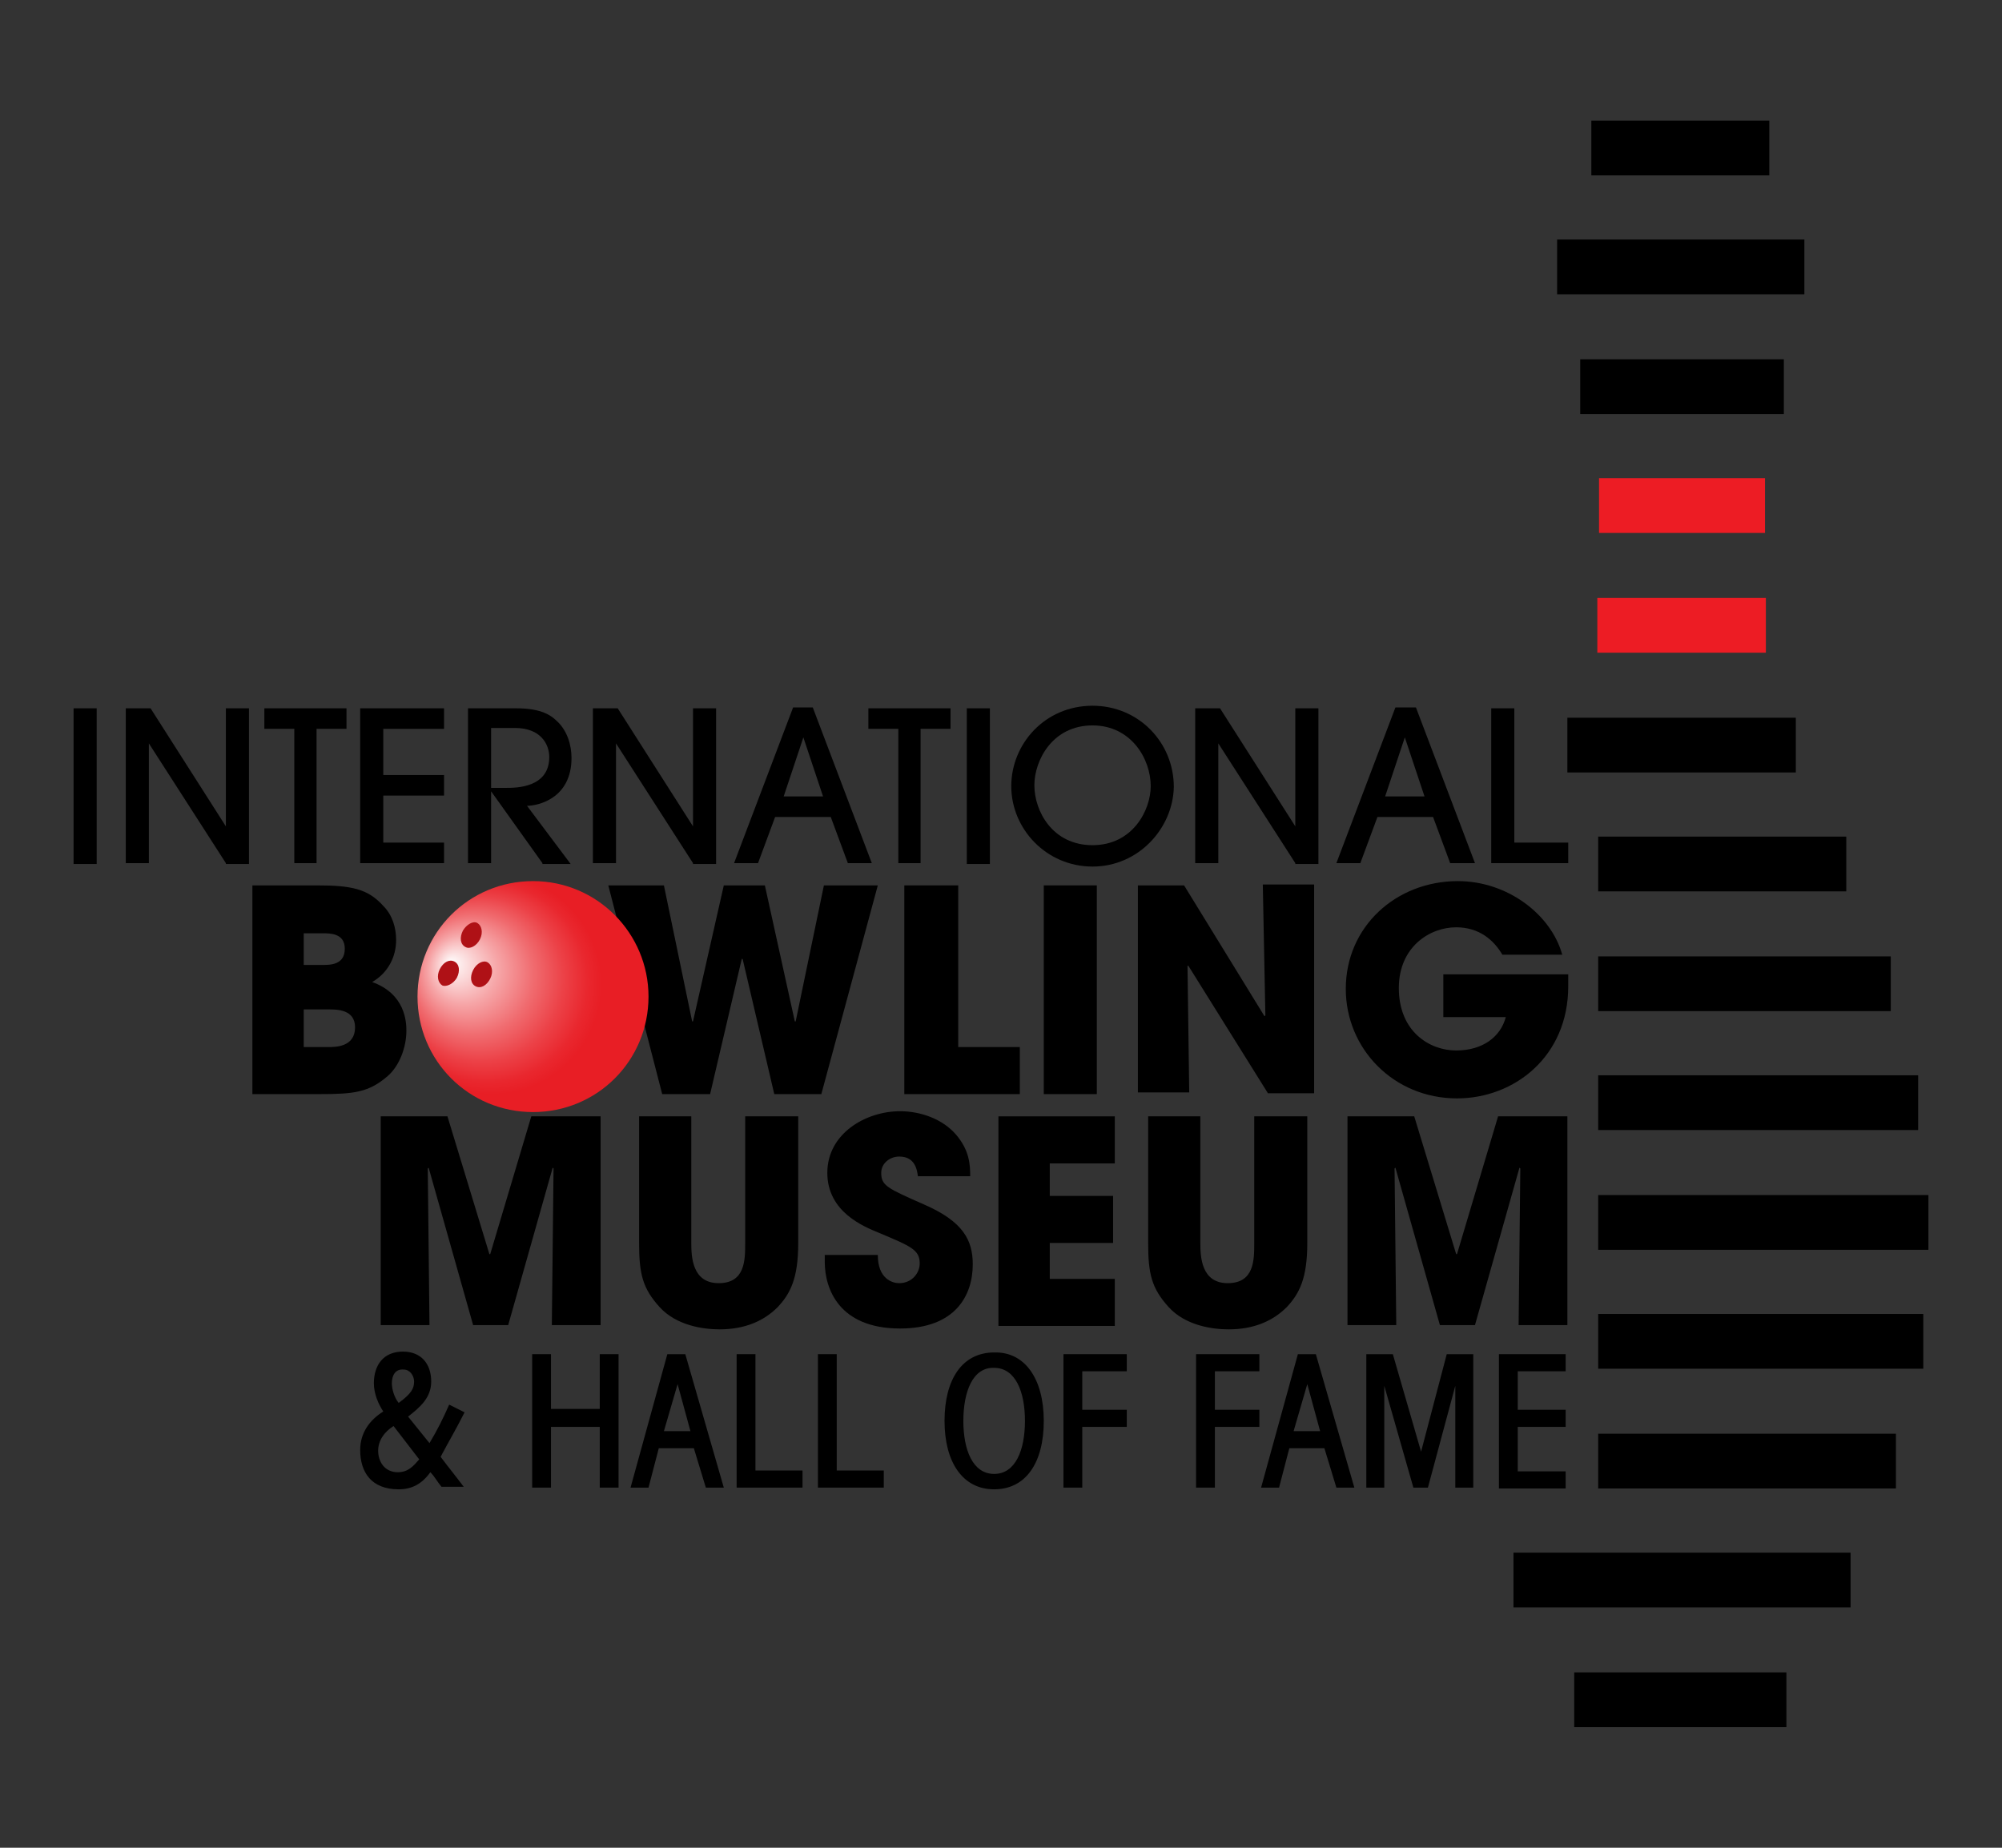 <?xml version="1.0" encoding="utf-8"?>
<!-- Generator: Adobe Illustrator 27.0.0, SVG Export Plug-In . SVG Version: 6.00 Build 0)  -->
<svg version="1.1" id="Layer_1" xmlns="http://www.w3.org/2000/svg" xmlns:xlink="http://www.w3.org/1999/xlink" x="0px" y="0px"
	 viewBox="0 0 234 216" style="enable-background:new 0 0 234 216;" xml:space="preserve">
<rect x="0" y="0" width="234" height="216" fill="#333333" stroke="none"/>
<style type="text/css">
	.Arched_x0020_Green{fill:url(#SVGID_1_);stroke:#FFFFFF;stroke-width:0.25;stroke-miterlimit:1;}
	.st0{fill:url(#SVGID_00000148629426208934694020000001897750254835955860_);}
	.st1{fill:#AF1116;}
	.st2{fill:#ED1C24;}
</style>
<linearGradient id="SVGID_1_" gradientUnits="userSpaceOnUse" x1="-266.07" y1="216" x2="-265.363" y2="215.293">
	<stop  offset="0" style="stop-color:#20AC4B"/>
	<stop  offset="0.983" style="stop-color:#19361A"/>
</linearGradient>
<g>
	<path d="M8.6,100.9V82.8h2.7v18.2H8.6z"/>
	<path d="M26.4,100.9l-9-14h0v14h-2.7V82.8h2.9l8.8,13.8h0V82.8h2.7v18.2H26.4z"/>
	<path d="M34.4,100.9V85.2h-3.5v-2.4h9.6v2.4h-3.5v15.7H34.4z"/>
	<path d="M42.1,100.9V82.8h9.8v2.4h-7.1v5.4h7.1V93h-7.1v5.5h7.1v2.4H42.1z"/>
	<path d="M63.4,100.9l-6-8.4h0v8.4h-2.7V82.8h5.6c2.6,0,3.9,0.6,4.8,1.5c1.2,1.1,1.7,2.8,1.7,4.3c0,4.8-4,5.6-5.2,5.6l5.1,6.8H63.4z
		 M57.4,92.1h1.8c1.1,0,5,0,5-3.6c0-1.5-1-3.4-4-3.4h-2.8V92.1z"/>
	<path d="M81,100.9l-9-14h0v14h-2.7V82.8h2.9l8.8,13.8h0V82.8h2.7v18.2H81z"/>
	<path d="M99.1,100.9l-2-5.4h-6.5l-2,5.4h-2.8l6.9-18.2H95l6.9,18.2H99.1z M96.2,93.1l-2.3-6.9h0l-2.3,6.9H96.2z"/>
	<path d="M105,100.9V85.2h-3.5v-2.4h9.6v2.4h-3.5v15.7H105z"/>
	<path d="M113,100.9V82.8h2.7v18.2H113z"/>
	<path d="M127.7,101.3c-5.4,0-9.5-4.4-9.5-9.4c0-4.9,3.9-9.4,9.5-9.4c5.4,0,9.5,4.3,9.5,9.5C137.1,96.8,133.1,101.3,127.7,101.3z
		 M127.7,84.8c-4.7,0-6.8,4.1-6.8,7c0,3,2.1,7,6.8,7c4.7,0,6.8-4.1,6.8-6.9C134.5,88.7,132.2,84.8,127.7,84.8z"/>
	<path d="M151.4,100.9l-9-14h0v14h-2.7V82.8h2.9l8.8,13.8h0V82.8h2.7v18.2H151.4z"/>
	<path d="M169.5,100.9l-2-5.4h-6.5l-2,5.4h-2.8l6.9-18.2h2.4l6.9,18.2H169.5z M166.5,93.1l-2.3-6.9h0l-2.3,6.9H166.5z"/>
	<path d="M174.3,100.9V82.8h2.7v15.7h6.3v2.4H174.3z"/>
	<path d="M29.5,103.5h7.5c4.1,0,6,0.4,7.8,2.4c1.1,1.1,1.5,2.6,1.5,4c0,1.9-0.9,3.8-2.8,4.9c3.9,1.4,4,4.7,4,5.7
		c0,1.9-0.8,4.1-2.2,5.3c-2.2,1.9-3.9,2.1-8,2.1h-7.8V103.5z M35.5,112.8h2.2c0.9,0,2.6,0,2.6-1.9c0-1.8-1.7-1.8-2.6-1.8h-2.2V112.8
		z M35.5,122.4h2.9c0.8,0,3.1,0,3.1-2.3c0-2.1-2.1-2.1-3.1-2.1h-2.9V122.4z"/>
	<path d="M77.6,103.5l3.3,15.9h0.1l3.6-15.9h4.8l3.5,15.9h0.1l3.3-15.9h6.3L96,127.9h-5.5l-3.7-15.8h-0.1l-3.7,15.8h-5.6l-6.3-24.4
		H77.6z"/>
	<path d="M105.8,103.5h6.2v18.9h7.2v5.5h-13.5V103.5z"/>
	<path d="M122,103.5h6.2v24.4H122V103.5z"/>
	<path d="M133,103.5h5.4l9.4,15.3l0.1-0.1l-0.3-15.3h6v24.4h-5.4l-9.3-14.9l-0.1,0l0.2,14.8h-6V103.5z"/>
	<path d="M183.3,114c0,0.4,0,0.8,0,1.3c0,8.2-6.3,13.1-13,13.1c-7.4,0-13-5.8-13-12.8c0-7.3,5.9-12.6,13.1-12.6
		c5.8,0,10.9,3.9,12.2,8.6h-7c-1-1.7-2.7-3.2-5.4-3.2c-3.1,0-6.7,2.3-6.7,7.1c0,5.1,3.6,7.3,6.7,7.3c3.1,0,5.2-1.6,5.8-3.9h-7.3v-5
		H183.3z"/>
	<path d="M44.3,130.5h8l4.9,16.1h0.1l4.8-16.1h8.1v24.4h-5.7l0.2-18.3l-0.1-0.1l-5.2,18.4h-4.1l-5.2-18.4l-0.1,0.1l0.2,18.3h-5.7
		V130.5z"/>
	<path d="M80.8,130.5v14.8c0,1.6,0.1,4.7,3.2,4.7c3.1,0,3.1-2.7,3.1-4.7v-14.8h6.2v14.8c0,4.1-0.9,5.9-2.4,7.5
		c-1.6,1.6-3.8,2.6-6.8,2.6c-1.8,0-5-0.4-7-2.6c-2-2.2-2.4-3.9-2.4-7.5v-14.8H80.8z"/>
	<path d="M107.3,137.6c-0.1-0.8-0.3-2.4-2.2-2.4c-1.1,0-2.1,0.8-2.1,1.9c0,1.5,0.7,1.8,5,3.7c4.6,2,5.7,4.2,5.7,7
		c0,3.6-2,7.5-8.5,7.5c-7.1,0-8.8-4.6-8.8-7.8v-0.8h6.2c0,2.8,1.7,3.3,2.5,3.3c1.5,0,2.4-1.2,2.4-2.3c0-1.6-1-2-4.8-3.6
		c-1.7-0.7-6-2.4-6-7s4.5-7.2,8.5-7.2c2.4,0,5,0.9,6.6,2.8c1.5,1.8,1.6,3.4,1.6,4.8H107.3z"/>
	<path d="M116.7,130.5h13.6v5.5h-7.6v3.8h7.4v5.5h-7.4v4.2h7.6v5.5h-13.6V130.5z"/>
	<path d="M140.3,130.5v14.8c0,1.6,0.1,4.7,3.2,4.7c3.1,0,3.1-2.7,3.1-4.7v-14.8h6.2v14.8c0,4.1-0.9,5.9-2.4,7.5
		c-1.6,1.6-3.8,2.6-6.8,2.6c-1.8,0-5-0.4-7-2.6c-2-2.2-2.4-3.9-2.4-7.5v-14.8H140.3z"/>
	<path d="M157.3,130.5h8l4.9,16.1h0.1l4.8-16.1h8.1v24.4h-5.7l0.2-18.3l-0.1-0.1l-5.2,18.4h-4.1l-5.2-18.4l-0.1,0.1l0.2,18.3h-5.7
		V130.5z"/>
	<path d="M50.2,168.7c0.9-1.5,1.6-2.9,2.3-4.5l1.8,0.9c-0.9,1.8-1.9,3.5-2.8,5.2c0.9,1.2,1.8,2.3,2.7,3.5h-2.6
		c-0.5-0.6-0.8-1.2-1.3-1.7c-1,1.4-2.2,2-3.7,2c-3.2,0-4.5-2-4.5-4.6c0-2,1.1-3.5,2.7-4.5c-0.6-0.9-1.1-2.1-1.1-3.3
		c0-2.1,1.1-3.7,3.4-3.7c2.1,0,3.3,1.4,3.3,3.5c0,1.9-1.3,3-2.7,4.1L50.2,168.7z M46,166.7c-1.1,0.7-1.8,1.7-1.8,2.9
		c0,1.2,0.7,2.5,2.3,2.5c1.2,0,1.8-0.7,2.5-1.5L46,166.7z M45.8,161.7c0,0.7,0.3,1.7,0.8,2.3c1.5-1.1,1.8-1.7,1.8-2.5
		c0-0.7-0.5-1.4-1.2-1.4C46.2,160,45.8,160.8,45.8,161.7z"/>
	<path d="M62.2,173.9v-15.6h2.2v6.4h5.7v-6.4h2.2v15.6h-2.2v-7.1h-5.7v7.1H62.2z"/>
	<path d="M73.7,173.9l4.3-15.6h2.1l4.5,15.6h-2.1l-1.4-4.6h-4.1l-1.2,4.6H73.7z M77.6,167.3h3.1l-1.5-5.5h0L77.6,167.3z"/>
	<path d="M86.1,173.9v-15.6h2.2v13.6h5.5v2H86.1z"/>
	<path d="M95.6,173.9v-15.6h2.2v13.6h5.5v2H95.6z"/>
	<path d="M122,166.1c0,4.9-2.1,8-5.8,8c-3.7,0-5.8-3.2-5.8-8c0-4.9,2.1-8,5.8-8C119.8,158,122,161.2,122,166.1z M112.6,166.1
		c0,3.4,1.1,6.2,3.6,6.2c2.5,0,3.6-2.8,3.6-6.2c0-3.4-1.1-6.2-3.6-6.2C113.7,159.8,112.6,162.7,112.6,166.1z"/>
	<path d="M131.7,158.3v2h-5.2v4.5h5.2v2h-5.2v7.1h-2.2v-15.6H131.7z"/>
	<path d="M147.2,158.3v2H142v4.5h5.2v2H142v7.1h-2.2v-15.6H147.2z"/>
	<path d="M147.4,173.9l4.3-15.6h2.1l4.5,15.6h-2.1l-1.4-4.6h-4.1l-1.2,4.6H147.4z M151.2,167.3h3.1l-1.5-5.5h0L151.2,167.3z"/>
	<path d="M159.7,173.9v-15.6h3.1l3.3,11.4h0l3-11.4h3.1v15.6h-2.1v-11.9h0l-3.2,11.9h-1.7l-3.4-11.9h0v11.9H159.7z"/>
	<path d="M175.2,173.9v-15.6h7.8v2h-5.6v4.5h5.6v2h-5.6v5.2h5.6v2H175.2z"/>
</g>
<g>
	
		<radialGradient id="SVGID_00000080886212406485206460000008998642429454825894_" cx="57.459" cy="115.061" r="12.857" fx="52.594" fy="112.535" gradientUnits="userSpaceOnUse">
		<stop  offset="0" style="stop-color:#FFFFFF"/>
		<stop  offset="5.849099e-02" style="stop-color:#FDEEEE"/>
		<stop  offset="0.319" style="stop-color:#F6A5A7"/>
		<stop  offset="0.553" style="stop-color:#F06B6F"/>
		<stop  offset="0.751" style="stop-color:#EC4147"/>
		<stop  offset="0.907" style="stop-color:#E9272E"/>
		<stop  offset="1" style="stop-color:#E81E25"/>
	</radialGradient>
	<path style="fill:url(#SVGID_00000080886212406485206460000008998642429454825894_);" d="M75.8,116.5c0,7.5-6,13.5-13.5,13.5
		c-7.5,0-13.5-6-13.5-13.5c0-7.5,6-13.5,13.5-13.5C69.8,103,75.8,109.1,75.8,116.5z"/>
	<path class="st1" d="M51.7,115.2c-0.5-0.3-0.7-1.1-0.3-1.9c0.4-0.8,1.1-1.2,1.7-0.9c0.6,0.3,0.7,1.1,0.3,1.9
		C53,115,52.2,115.4,51.7,115.2z"/>
	<path class="st1" d="M57,112.5c0.5,0.3,0.7,1.1,0.3,1.9c-0.4,0.8-1.1,1.2-1.7,0.9c-0.6-0.3-0.7-1.1-0.3-1.9
		C55.7,112.6,56.5,112.2,57,112.5z"/>
	<path class="st1" d="M55.8,107.9c0.5,0.3,0.7,1.1,0.3,1.9c-0.4,0.8-1.2,1.2-1.7,0.9c-0.6-0.3-0.7-1.1-0.3-1.9
		C54.5,108.1,55.3,107.6,55.8,107.9z"/>
</g>
<g>
	<rect x="186" y="14.1" width="20.8" height="6.4"/>
	<rect x="182" y="28" width="28.9" height="6.4"/>
	<rect x="184.7" y="42" width="23.8" height="6.4"/>
	<rect x="186.9" y="55.9" class="st2" width="19.4" height="6.4"/>
	<rect x="186.7" y="69.9" class="st2" width="19.7" height="6.4"/>
	<rect x="183.2" y="83.9" width="26.7" height="6.4"/>
	<rect x="186.8" y="97.8" width="29" height="6.4"/>
	<rect x="186.8" y="111.8" width="34.2" height="6.4"/>
	<rect x="186.8" y="125.7" width="37.4" height="6.4"/>
	<rect x="186.8" y="139.7" width="38.6" height="6.4"/>
	<rect x="186.8" y="153.6" width="38" height="6.4"/>
	<rect x="186.8" y="167.6" width="34.8" height="6.4"/>
	<rect x="176.9" y="181.5" width="39.4" height="6.4"/>
	<rect x="184" y="195.5" width="24.8" height="6.4"/>
</g>
</svg>